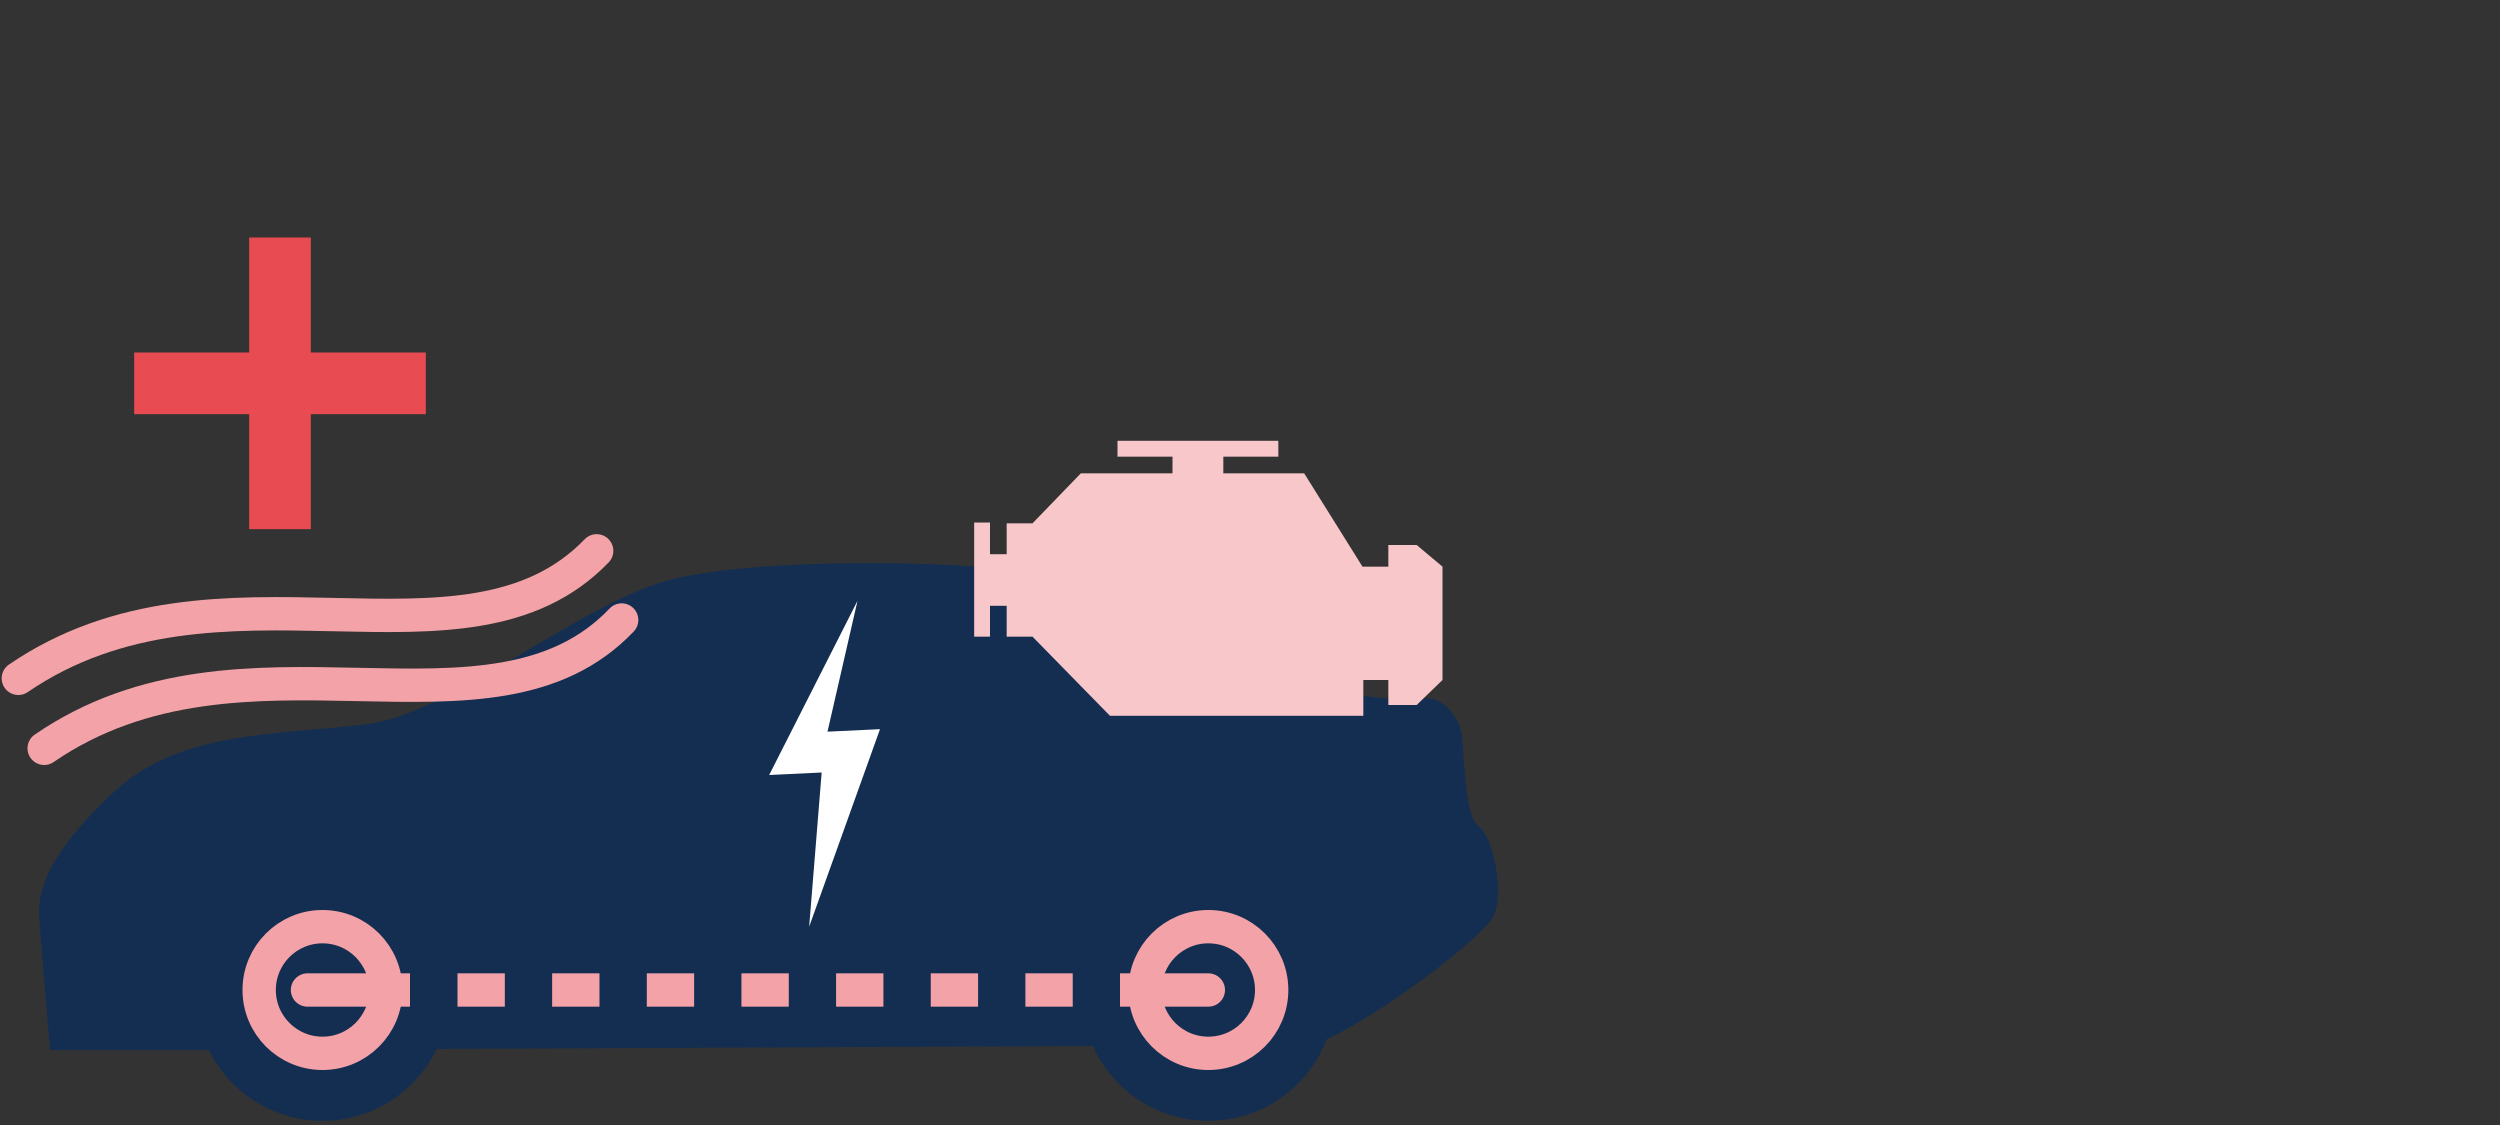 <?xml version="1.0" encoding="utf-8"?>
<!-- Generator: Adobe Illustrator 19.1.0, SVG Export Plug-In . SVG Version: 6.00 Build 0)  -->
<svg version="1.1" xmlns="http://www.w3.org/2000/svg" xmlns:xlink="http://www.w3.org/1999/xlink" x="0px" y="0px"
	 viewBox="0 0 300 135" style="enable-background:new 0 0 300 135;" xml:space="preserve">
<rect x="0" y="0" width="300" height="135" fill="#333333" stroke="none"/>
<style type="text/css">
	.st0{display:none;}
	.st1{display:inline;opacity:0.5;}
	.st2{fill:#F0F0F0;stroke:#ED1E79;stroke-width:0.5;stroke-miterlimit:10;}
	.st3{fill:#4885DE;}
	.st4{fill:#142E52;}
	.st5{clip-path:url(#SVGID_2_);fill:#5EA9C6;}
	.st6{clip-path:url(#SVGID_4_);fill:#5EA9C6;}
	.st7{fill:#FFFFFF;}
	.st8{fill:#AD1457;}
	.st9{fill:#CE5182;}
	.st10{fill:none;stroke:#A1CE6D;stroke-width:4;stroke-miterlimit:10;}
	.st11{fill:none;stroke:#A1CE6D;stroke-width:4;stroke-miterlimit:10;stroke-dasharray:5.651,5.651;}
	.st12{fill:none;stroke:#A1CE6D;stroke-width:4;stroke-linecap:round;stroke-miterlimit:10;}
	.st13{fill:#5EA9C6;}
	.st14{fill:#90D3F5;}
	.st15{fill:#00697A;}
	.st16{fill:none;stroke:#5EA9C6;stroke-width:4;stroke-miterlimit:10;}
	.st17{fill:#3A6BB4;}
	.st18{fill:#D3DBE2;}
	.st19{fill:#E1E6EB;}
	.st20{fill:#C5D0D9;}
	.st21{fill:#F0F2F5;}
	.st22{fill:#207E8F;}
	.st23{fill:#DDF3F3;}
	.st24{fill:#A2D7D4;}
	.st25{fill:#CB3547;}
	.st26{fill:#A02546;}
	.st27{fill:#F3F3F3;}
	.st28{fill:#F8C7CA;}
	.st29{clip-path:url(#SVGID_6_);fill:#C5D0D9;}
	.st30{fill:none;stroke:#142E52;stroke-width:1.506;stroke-linecap:round;stroke-linejoin:round;stroke-miterlimit:10;}
	.st31{fill:#E84B51;}
	.st32{fill:#F3A3A8;}
	.st33{fill:none;stroke:#F3A3A8;stroke-width:4;stroke-linecap:round;stroke-miterlimit:10;}
	.st34{fill:none;stroke:#F3A3A8;stroke-width:4;stroke-miterlimit:10;}
	.st35{fill:none;stroke:#F3A3A8;stroke-width:4;stroke-miterlimit:10;stroke-dasharray:5.679,5.679;}
	.st36{clip-path:url(#SVGID_8_);fill:#C5D0D9;}
	.st37{fill:none;stroke:#F3A3A8;stroke-width:4;stroke-miterlimit:10;stroke-dasharray:5.703,5.703;}
	.st38{fill:#2A2E34;}
	.st39{clip-path:url(#SVGID_10_);fill:#C5D0D9;}
	.st40{display:inline;opacity:0.2;fill:#ED1E79;}
	.st41{display:inline;opacity:0.5;fill:#DDDDDD;}
</style>
<g id="Grid" class="st0">
	<g class="st1">
		<polyline class="st2" points="26.3,1262.5 26.3,-1533.4 68.3,-1533.9 68.3,1251.2 		"/>
		<polyline class="st2" points="99.1,1251.2 99.1,-1533.9 141,-1534.3 141,1250.8 		"/>
		<polyline class="st2" points="171.3,1250.8 171.3,-1534.3 213.3,-1534.3 213.3,1250.8 		"/>
		<polyline class="st2" points="243.6,1250.8 243.6,-1534.3 285.5,-1534.3 285.5,1250.8 		"/>
	</g>
</g>
<g id="Layer_2">
	<g>
		<g>
			<path class="st4" d="M157.6,125.4c7.3-2.8,20.3-12.9,21.6-15.4c1.4-2.9,0-9.7-1.9-11c-1.2-0.8-1.6-6.2-1.8-10.3
				c-0.1-2.3-2.3-5.2-4.6-4.9c-2.2,0.3-8.2,0-11.6-1.4c-7.6-3.2-29.1-12.6-36.7-13.8c-7.6-1.3-30.7-1.7-41.5,0.8
				C70.3,71.8,54.4,85.6,44,86.9s-22.4,0.7-30.3,8.1c-6.2,5.8-9.3,10.6-9,15s1.3,16,1.3,16h17.6"/>
			<circle class="st4" cx="38.7" cy="119.3" r="15.2"/>
			<circle class="st4" cx="145" cy="119.3" r="15.2"/>
			<path class="st4" d="M73,89.7h38.4c0,0,7.5,0.6,9.4-1.9c1.9-2.5-0.8-9.2-0.8-9.2"/>
		</g>
		<polygon class="st28" points="170,65.4 166.6,65.4 166.6,68 163.5,68 156.5,56.8 146.8,56.8 146.8,54.8 153.4,54.8 153.4,52.9 
			134.1,52.9 134.1,54.8 140.7,54.8 140.7,56.8 129.7,56.8 123.9,62.8 124.1,62.8 123.9,62.8 120.8,62.8 120.8,66.5 118.8,66.5 
			118.8,62.7 116.9,62.7 116.9,76.4 118.8,76.4 118.8,72.7 120.8,72.7 120.8,76.4 123.9,76.4 133.2,85.9 163.6,85.9 163.6,81.6 
			166.6,81.6 166.6,84.6 170,84.6 173.1,81.6 173.1,68 		"/>
		<path class="st7" d="M92.3,93l10.6-20.9l-3.6,15.7l6.3-0.3l-8.5,23.7l1.5-18.5L92.3,93z"/>
		<g>
			<path class="st33" d="M2.2,81.4C26.2,65,55.8,82.5,71.6,66.1"/>
			<path class="st33" d="M5.3,89.8c23.9-16.4,53.6,1.1,69.3-15.4"/>
		</g>
		<g>
			<g>
				<line class="st34" x1="46.2" y1="118.8" x2="49.2" y2="118.8"/>
				<line class="st35" x1="54.9" y1="118.8" x2="131.6" y2="118.8"/>
				<line class="st34" x1="134.4" y1="118.8" x2="137.4" y2="118.8"/>
			</g>
		</g>
		<circle class="st34" cx="38.7" cy="118.8" r="7.6"/>
		<circle class="st34" cx="145" cy="118.8" r="7.6"/>
		<line class="st33" x1="36.9" y1="118.8" x2="46.2" y2="118.8"/>
		<line class="st33" x1="137.4" y1="118.8" x2="145" y2="118.8"/>
		<polygon class="st31" points="51.1,42.3 37.3,42.3 37.3,28.5 29.9,28.5 29.9,42.3 16.1,42.3 16.1,49.7 29.9,49.7 29.9,63.5 
			37.3,63.5 37.3,49.7 51.1,49.7 		"/>
	</g>
</g>
<g id="Layer_3" class="st0">
</g>
<g id="Info">
</g>
</svg>
